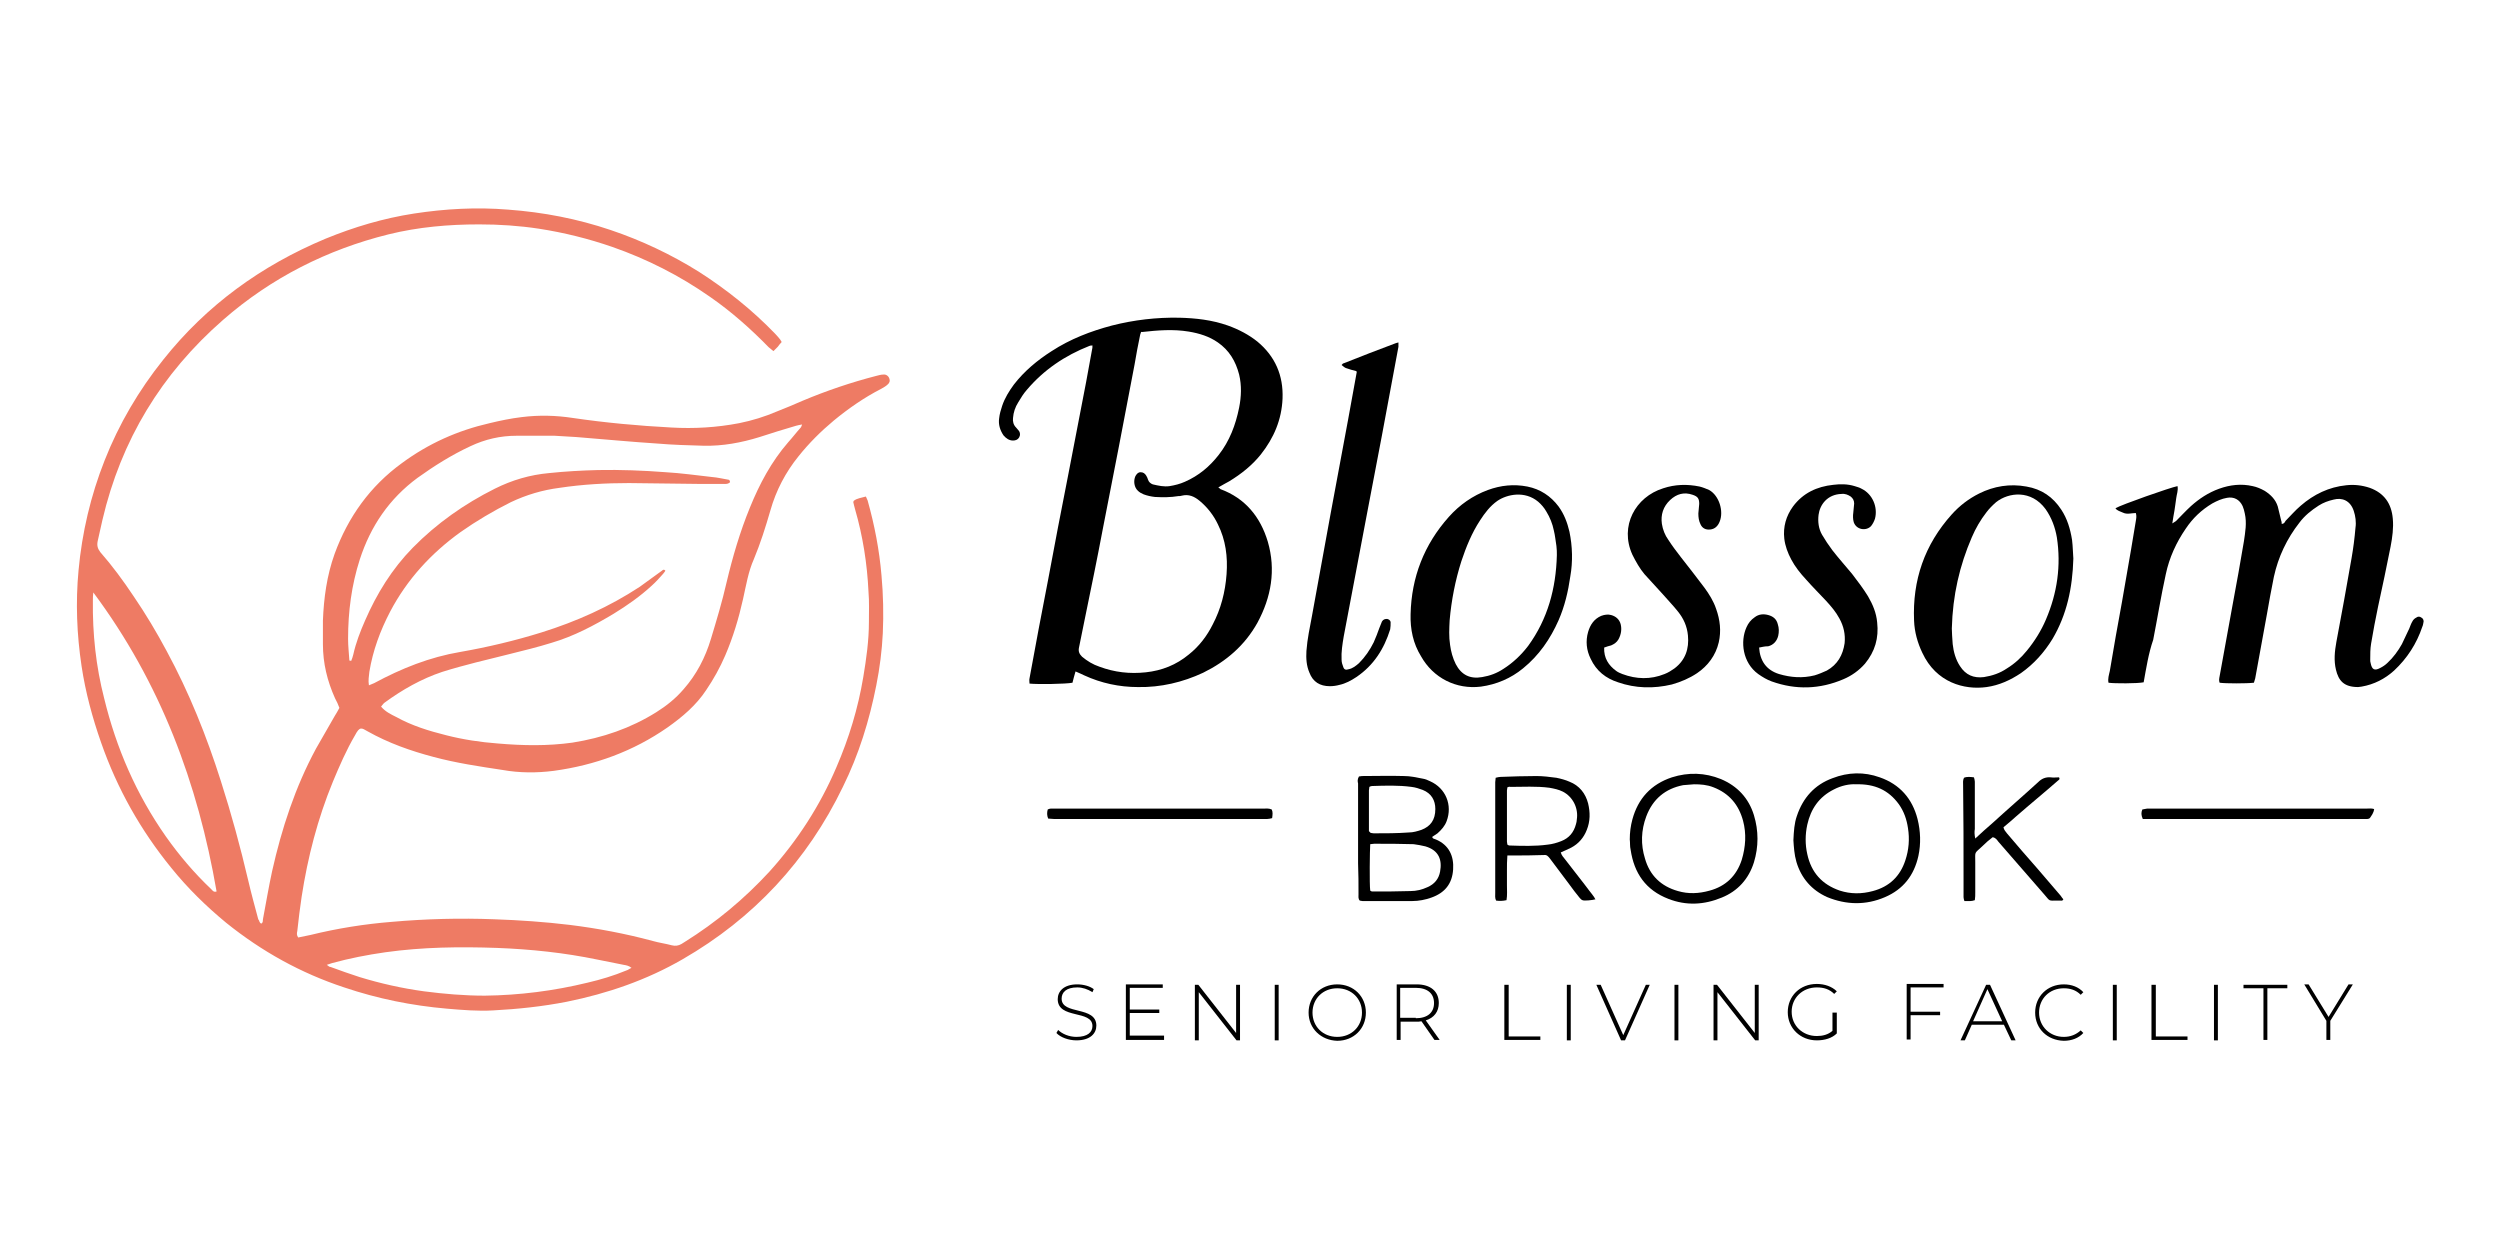 <?xml version="1.0" encoding="UTF-8"?>
<svg xmlns="http://www.w3.org/2000/svg" xmlns:xlink="http://www.w3.org/1999/xlink" version="1.1" x="0px" y="0px" viewBox="0 0 576 288" style="enable-background:new 0 0 576 288;" xml:space="preserve">
<style type="text/css">
	.st0{fill:#EE7B64;}
	.st1{fill:#231F20;}
	.st2{fill:#FFFFFF;}
	.st3{fill:#201B1F;}
</style>
<g id="_x37_">
</g>
<g id="_x36_">
</g>
<g id="_x35_">
</g>
<g id="_x34_">
</g>
<g id="_x33_">
</g>
<g id="_x32_">
	<path d="M280.7,112.3c0.3,0.2,0.4,0.3,0.5,0.4c5.7,2.1,9.2,6.4,10.9,12.1c1.9,6.5,0.8,12.8-2.4,18.7c-2.9,5.2-7.2,8.9-12.5,11.5   c-4.7,2.2-9.8,3.4-15,3.3c-4.3,0-8.5-0.9-12.4-2.7c-0.6-0.3-1.3-0.6-2-0.9c-0.3,1-0.5,1.8-0.7,2.6c-1.5,0.3-8,0.4-9.9,0.2   c0-0.4-0.1-0.8,0-1.2c1.4-7.6,2.8-15.2,4.3-22.8c1.5-8,3-16,4.6-24c0.9-4.7,1.8-9.3,2.7-14c1-5,1.9-9.9,2.8-14.9   c0.1-0.3,0.1-0.6,0.1-1c-0.3,0-0.5,0-0.7,0.1c-5.6,2.2-10.5,5.5-14.4,10.1c-0.8,0.9-1.4,1.9-2,2.9c-0.7,1.1-1.1,2.3-1.2,3.6   c-0.1,0.8,0.1,1.6,0.7,2.2c0.2,0.2,0.4,0.5,0.6,0.7c0.4,0.5,0.4,1.1,0.1,1.6c-0.3,0.5-0.8,0.7-1.4,0.7c-0.9,0-1.6-0.5-2.2-1.2   c-0.8-1.2-1.2-2.5-1-3.9c0.1-1,0.4-2,0.7-2.9c0.6-1.8,1.6-3.4,2.7-4.9c2.4-3.1,5.4-5.6,8.7-7.7c4.3-2.8,9-4.6,13.9-5.9   c5.1-1.3,10.3-1.9,15.5-1.8c3.8,0.1,7.5,0.5,11.2,1.8c2.5,0.9,4.8,2.1,6.8,3.7c4.1,3.4,6,7.8,5.8,13.1c-0.2,4.9-2,9.1-5,12.9   c-2,2.5-4.5,4.5-7.3,6.2C282.5,111.3,281.7,111.7,280.7,112.3z M262.9,76.5c-0.1,0.2-0.1,0.4-0.2,0.6c-0.5,2.3-0.9,4.6-1.3,6.9   c-2.4,12.6-4.8,25.2-7.3,37.8c-1.3,6.9-2.7,13.7-4.1,20.5c-0.5,2.3-0.9,4.6-1.4,6.9c-0.2,0.9,0.1,1.5,0.7,2.1c1.2,1,2.5,1.8,4,2.3   c3.5,1.3,7,1.7,10.7,1.3c3.7-0.4,7-1.7,9.9-4.1c2.4-1.9,4.2-4.3,5.5-6.9c1.9-3.6,2.9-7.5,3.2-11.6c0.3-4-0.2-7.9-2-11.5   c-1-2.1-2.4-3.9-4.2-5.4c-1.2-1-2.5-1.6-4.1-1.2c-0.3,0.1-0.5,0.1-0.8,0.1c-1.8,0.3-3.6,0.3-5.4,0.2c-0.9-0.1-1.8-0.3-2.6-0.6   c-0.5-0.2-1-0.5-1.3-0.8c-0.9-0.8-1.1-2.3-0.6-3.4c0.3-0.5,0.6-0.9,1.2-0.9c0.6,0,1,0.3,1.3,0.8c0.2,0.3,0.3,0.6,0.4,0.9   c0.2,0.6,0.6,0.9,1.1,1.1c1.3,0.3,2.6,0.6,3.9,0.4c1.2-0.2,2.4-0.5,3.5-1c3.2-1.4,5.7-3.5,7.8-6.2c2.5-3.2,3.9-6.9,4.7-10.9   c0.5-2.5,0.6-5.1,0-7.6c-0.8-3.1-2.3-5.6-4.9-7.4c-2-1.4-4.3-2.1-6.7-2.5c-3.6-0.6-7.2-0.3-10.8,0.1   C263.2,76.4,263.1,76.5,262.9,76.5z"></path>
	<path d="M493.9,157.2c-1.4,0.3-6.8,0.3-8.1,0.1c-0.2-0.9,0.1-1.8,0.3-2.7c0.9-5.3,1.8-10.6,2.8-15.9c0.7-4,1.4-8.1,2.1-12.1   c0.4-2.2,0.7-4.4,1.1-6.6c0.1-0.6,0.2-1.1,0-1.8c-1,0-2,0.4-3-0.1c-0.6-0.3-1.3-0.4-1.7-1c1.3-0.8,12.7-4.8,14.3-5.1   c0.2,1-0.2,1.9-0.3,2.8c-0.1,1-0.3,1.9-0.4,2.8c-0.2,0.9-0.3,1.9-0.5,3c0.4-0.3,0.7-0.4,0.9-0.6c1.1-1.1,2.2-2.3,3.4-3.4   c1.9-1.7,4-3.1,6.5-4c2.5-0.9,5.1-1.2,7.7-0.6c1,0.2,1.9,0.6,2.8,1.1c1.4,0.9,2.5,2,3,3.6c0.3,1.1,0.5,2.2,0.8,3.3   c0.1,0.2,0.1,0.5,0.1,0.7c0.6,0,0.7-0.4,0.9-0.7c1.2-1.2,2.2-2.4,3.5-3.5c3-2.6,6.5-4.3,10.5-4.7c1.8-0.2,3.6,0,5.4,0.6   c3.3,1.2,5,3.6,5.3,7.1c0.2,2.1-0.1,4.3-0.5,6.4c-0.9,4.6-1.9,9.3-2.9,13.9c-0.6,2.8-1.1,5.6-1.6,8.5c-0.2,1.2-0.2,2.4-0.2,3.7   c0,0.3,0,0.5,0.1,0.8c0.3,1.5,0.9,1.8,2.2,1.1c0.6-0.3,1.2-0.7,1.7-1.2c1.3-1.2,2.4-2.7,3.3-4.3c0.6-1.2,1.1-2.4,1.7-3.6   c0.2-0.5,0.4-1.1,0.7-1.6c0.2-0.4,0.5-0.7,0.9-0.9c0.4-0.3,0.8-0.3,1.2,0c0.4,0.2,0.5,0.6,0.5,0.9c-0.1,0.4-0.1,0.8-0.3,1.2   c-1.3,3.9-3.5,7.3-6.5,10.1c-2.1,1.9-4.6,3.2-7.5,3.7c-0.3,0-0.5,0.1-0.8,0.1c-3.3,0-4.5-1.5-5.1-4c-0.5-2.1-0.3-4.2,0.1-6.4   c1.2-6.4,2.4-12.9,3.5-19.3c0.4-2.3,0.7-4.6,0.9-7c0.2-1.3,0-2.7-0.4-3.9c-0.8-2.4-2.7-3.1-4.6-2.6c-1.3,0.3-2.4,0.7-3.5,1.4   c-1.7,1.1-3.2,2.3-4.4,3.9c-2.9,3.7-4.9,7.9-5.9,12.5c-0.6,2.9-1.1,5.8-1.6,8.6c-0.9,4.9-1.8,9.9-2.7,14.8c-0.1,0.4-0.2,0.7-0.3,1   c-1.6,0.2-6.6,0.2-7.9,0c-0.2-0.5-0.1-1,0-1.5c1-5.5,2-11,3-16.5c0.9-4.9,1.8-9.7,2.6-14.6c0.3-2.1,0.7-4.2,0.2-6.4   c-0.1-0.6-0.3-1.2-0.5-1.7c-0.7-1.5-2-2.2-3.6-1.9c-1.2,0.2-2.3,0.7-3.4,1.3c-2.5,1.5-4.5,3.4-6.1,5.8c-2.2,3.2-3.8,6.7-4.6,10.5   c-1.1,5-1.9,10-2.9,15.1C495,150.6,494.5,153.9,493.9,157.2z"></path>
	<path d="M312.5,85.5c-0.8-0.2-1.6-0.4-2.4-0.7c-0.3-0.1-0.6-0.4-1-0.7c0.2-0.2,0.3-0.4,0.5-0.4c4-1.6,7.9-3.1,11.9-4.6   c0.2-0.1,0.4-0.1,0.7-0.2c0,0.4,0,0.7,0,1c-1.3,6.8-2.5,13.6-3.8,20.4c-1.1,5.8-2.2,11.5-3.3,17.3c-1.8,9.7-3.7,19.3-5.5,29   c-0.3,1.8-0.6,3.6-0.5,5.4c0,0.6,0.2,1.2,0.4,1.7c0.2,0.6,0.6,0.7,1.2,0.5c1-0.2,1.7-0.8,2.4-1.4c1.4-1.4,2.5-3,3.4-4.8   c0.5-1.1,0.9-2.2,1.3-3.3c0.2-0.5,0.4-1,0.6-1.5c0.3-0.5,0.7-0.6,1.2-0.6c0.4,0.1,0.7,0.3,0.8,0.7c0,0.6,0,1.2-0.1,1.7   c-1.4,4.5-3.8,8.3-7.8,11c-1.2,0.8-2.5,1.5-3.9,1.8c-0.7,0.2-1.5,0.3-2.2,0.3c-2.3,0-3.9-1-4.7-3.1c-0.7-1.6-0.8-3.3-0.7-5   c0.2-2.8,0.8-5.5,1.3-8.2c1.4-7.9,2.9-15.7,4.3-23.6c1.3-7.2,2.7-14.3,4-21.5c0.7-3.7,1.3-7.3,2-11   C312.6,85.7,312.5,85.6,312.5,85.5z"></path>
	<path d="M477.7,128.7c-0.2,6.8-1.5,12.9-4.8,18.5c-1.9,3.1-4.3,5.8-7.3,7.9c-2.4,1.6-5,2.8-7.9,3.2c-5.1,0.7-11.6-1-14.8-7.9   c-1.1-2.3-1.8-4.8-1.9-7.4c-0.4-9.3,2.4-17.5,8.7-24.5c1.8-2,3.9-3.6,6.3-4.8c3.4-1.7,7.1-2.3,10.9-1.6c3.5,0.6,6.1,2.4,8,5.3   c1.4,2.1,2.1,4.5,2.5,7C477.6,126,477.6,127.6,477.7,128.7z M449.7,144.8c0,0.8,0.1,2.2,0.2,3.6c0.2,1.8,0.7,3.6,1.7,5.1   c1.3,2,3.1,2.8,5.5,2.5c1.9-0.3,3.7-0.9,5.3-2c1.8-1.1,3.3-2.5,4.6-4.1c1.8-2.2,3.3-4.6,4.4-7.2c2.6-6.1,3.5-12.4,2.5-18.9   c-0.4-2.3-1.2-4.5-2.6-6.5c-3.3-4.5-8.5-3.9-11.4-1.6c-0.8,0.7-1.6,1.5-2.2,2.3c-1.4,1.8-2.5,3.7-3.4,5.8   C451.5,130.3,449.9,137.1,449.7,144.8z"></path>
	<path d="M325,141.5c0.2-8.5,3.1-16,8.8-22.4c2.5-2.8,5.5-4.9,9-6.2c3-1.1,6-1.4,9.1-0.8c3,0.6,5.4,2.2,7.2,4.6   c1.3,1.8,2,3.7,2.5,5.8c0.7,3.4,0.8,6.9,0.2,10.3c-0.5,3.5-1.3,6.9-2.7,10.1c-1.9,4.3-4.5,8.1-8.2,11.1c-2.8,2.3-6.1,3.7-9.7,4.2   c-5.7,0.7-11-2-13.8-7C325.6,148.3,324.9,145,325,141.5z M358.7,127.9c0-0.6,0-1.4-0.1-2.1c-0.2-1.2-0.3-2.4-0.6-3.6   c-0.3-1.5-0.9-3-1.7-4.3c-0.5-0.9-1.2-1.7-1.9-2.3c-3.1-2.6-7.2-1.7-9.4-0.2c-1.7,1.2-2.9,2.8-4,4.5c-1.9,2.9-3.2,6.1-4.3,9.4   c-1.4,4.4-2.3,9-2.7,13.6c-0.1,1.9-0.2,3.8,0.1,5.7c0.2,1.5,0.6,3,1.3,4.4c1.3,2.5,3.3,3.5,6.1,3c1.8-0.3,3.4-0.9,4.9-1.9   c2.2-1.4,4.1-3.2,5.7-5.3C356.6,142.6,358.5,135.6,358.7,127.9z"></path>
	<path d="M405.3,149.2c0.2,3.1,1.7,5.2,4.6,6.1c2.7,0.8,5.4,1,8.2,0.3c1-0.3,1.9-0.7,2.8-1.1c2.5-1.4,3.7-3.6,4.1-6.3   c0.2-2-0.2-3.9-1.2-5.7c-0.8-1.5-1.9-2.8-3.1-4.1c-1.5-1.6-3.1-3.2-4.6-4.9c-1.3-1.4-2.5-2.9-3.4-4.6c-0.8-1.5-1.4-3.1-1.6-4.8   c-0.3-2.7,0.4-5.2,2-7.4c2.3-3.1,5.5-4.6,9.3-5c1.6-0.2,3.3-0.2,4.9,0.3c0.6,0.2,1.1,0.3,1.6,0.6c2.5,1.2,3.8,4.2,3.1,6.9   c-0.2,0.6-0.5,1.2-0.9,1.7c-1.1,1.2-3.4,0.9-4-0.9c-0.2-0.7-0.2-1.5-0.1-2.2c0.1-0.7,0.1-1.4,0.2-2.1c0-0.7-0.3-1.2-0.8-1.6   c-0.6-0.4-1.3-0.7-2.1-0.6c-3.3,0.1-5,2.5-5.3,4.8c-0.2,1.6,0,3.2,0.8,4.6c0.7,1.2,1.5,2.4,2.4,3.6c1.4,1.8,3,3.6,4.5,5.4   c1.3,1.7,2.6,3.4,3.7,5.2c1.1,1.9,1.9,3.8,2.1,6c0.4,3.6-0.5,6.7-2.8,9.5c-1.4,1.6-3.1,2.8-5,3.6c-5.4,2.3-10.9,2.5-16.5,0.5   c-1.1-0.4-2.1-1-3.1-1.7c-3.6-2.6-4.2-7.5-2.7-10.8c0.4-0.9,1-1.7,1.9-2.3c0.9-0.7,2-0.8,3.1-0.5c1.1,0.3,1.9,0.9,2.2,2.1   c0.3,0.9,0.3,1.8,0.1,2.7c-0.3,1.2-1.1,2.1-2.3,2.4C406.5,148.9,405.9,149.1,405.3,149.2z"></path>
	<path d="M369.6,149.2c-0.1,2.4,1,4.1,2.8,5.4c0.4,0.3,0.9,0.5,1.4,0.7c3.2,1.2,6.5,1.3,9.7,0c0.8-0.3,1.6-0.8,2.3-1.3   c2.5-1.9,3.4-4.5,3.1-7.6c-0.2-2.1-1-3.9-2.3-5.5c-1.1-1.4-2.3-2.6-3.5-4c-1.4-1.5-2.8-3.1-4.2-4.6c-1.1-1.3-2-2.9-2.8-4.5   c-3-6.6,0.7-13.3,7.1-15.3c2.7-0.9,5.5-1,8.4-0.4c0.8,0.2,1.5,0.5,2.2,0.8c2.3,1.3,3.4,4.9,2.4,7.3c-0.4,1-1.1,1.7-2.2,1.8   c-1,0.1-1.8-0.3-2.2-1.2c-0.4-0.8-0.5-1.6-0.5-2.5c0.1-0.7,0.1-1.5,0.2-2.2c0-1.2-0.3-1.7-1.5-2.1c-2-0.7-3.7-0.2-5.2,1.2   c-1.6,1.5-2.2,3.4-1.9,5.5c0.2,1.3,0.7,2.6,1.5,3.7c0.9,1.4,1.9,2.7,2.9,4c1.8,2.3,3.6,4.6,5.4,7c1.1,1.5,2.1,3.1,2.7,4.9   c0.9,2.5,1.2,5.1,0.6,7.7c-0.7,3-2.5,5.4-5,7.1c-1.8,1.2-3.7,2-5.8,2.6c-4.2,1-8.4,0.9-12.4-0.5c-2.8-0.9-5-2.6-6.3-5.4   c-1-2-1.2-4.1-0.6-6.2c0.5-1.7,1.4-3,3-3.7c0.8-0.3,1.6-0.4,2.3-0.2c1.1,0.3,1.9,1,2.2,2.1c0.3,1.2,0.1,2.4-0.5,3.5   c-0.4,0.7-1,1.1-1.7,1.4C370.7,148.8,370.2,149,369.6,149.2z"></path>
	<path d="M313.1,178.9c0.2,0,0.5-0.1,0.7-0.1c3.2,0,6.5-0.1,9.7,0c1.4,0,2.8,0.3,4.3,0.6c0.6,0.1,1.1,0.3,1.7,0.6   c3.6,1.6,5.2,5.5,3.8,9.2c-0.4,1.1-1.2,2-2.1,2.8c-0.4,0.3-0.8,0.5-1.2,0.8c0,0.4,0.3,0.4,0.5,0.5c0.1,0,0.2,0.1,0.3,0.1   c3.1,1.3,4.2,3.9,4,6.9c-0.2,3.3-1.9,5.4-5,6.5c-1.4,0.5-2.9,0.8-4.4,0.8c-3.8,0-7.7,0-11.5,0c-0.2,0-0.4-0.1-0.6-0.1   c-0.4-0.4-0.3-0.9-0.3-1.4c0-2.4,0-4.8-0.1-7.2c0-6.1,0-12.2,0-18.4C312.8,180.1,312.7,179.6,313.1,178.9z M315.7,205.2   c0.2,0.1,0.3,0.2,0.4,0.2c3,0,5.9,0,8.9-0.1c1.3,0,2.6-0.3,3.9-0.9c1.6-0.7,2.6-1.9,2.9-3.6c0.5-2.7-0.3-4.9-3.4-5.8   c-0.9-0.2-1.8-0.4-2.7-0.5c-3-0.1-6.1-0.1-9.1-0.1c-0.3,0-0.6,0.1-0.9,0.1C315.6,195.9,315.5,203.7,315.7,205.2z M315.8,191.9   c0.2,0,0.4,0.1,0.7,0.1c2.7,0,5.4,0,8.1-0.2c1,0,2-0.3,2.9-0.6c2.1-0.8,3.2-2.3,3.2-4.8c0-2-0.9-3.6-2.9-4.4   c-0.8-0.3-1.7-0.6-2.6-0.7c-3-0.4-6-0.3-9.1-0.2c-0.2,0-0.4,0.1-0.6,0.2c0,0.3-0.1,0.6-0.1,0.8c0,3.1,0,6.3,0,9.4   C315.6,191.7,315.7,191.8,315.8,191.9z"></path>
	<path d="M413.2,193.6c0.1-2.1,0.2-3.9,0.8-5.6c1.4-4.2,4.1-7.2,8.2-8.7c3.6-1.4,7.3-1.5,10.9-0.2c4.6,1.6,7.5,4.9,8.7,9.6   c0.7,2.8,0.8,5.7,0.2,8.5c-1,4.5-3.5,7.7-7.7,9.5c-4.4,1.9-8.9,1.8-13.3,0c-3.6-1.6-6-4.4-7.1-8.1   C413.4,196.9,413.3,195.1,413.2,193.6z M427.7,180.7c-1.6-0.1-3.5,0.3-5.2,1.2c-3.4,1.7-5.3,4.5-6.1,8.1c-0.5,2.3-0.5,4.6,0,6.8   c0.9,4.2,3.4,7,7.5,8.4c2.5,0.8,5,0.8,7.6,0.1c3.8-1,6.3-3.4,7.5-7.1c0.8-2.4,1-4.9,0.6-7.4c-0.3-2-0.9-3.8-2.1-5.5   C435.1,182,431.9,180.6,427.7,180.7z"></path>
	<path d="M375.5,193.4c0-1.6,0.2-3.1,0.6-4.6c1.3-4.8,4.3-8.1,9.1-9.7c3.8-1.2,7.6-1.1,11.3,0.4c3.8,1.6,6.4,4.4,7.6,8.3   c1.1,3.6,1.1,7.3,0,10.9c-1.2,3.8-3.7,6.6-7.4,8.1c-4.1,1.7-8.2,1.9-12.3,0.3c-5.2-2-7.9-5.9-8.7-11.3   C375.5,195,375.6,194.2,375.5,193.4z M390.3,180.7c-0.8,0.1-1.7,0.1-2.5,0.2c-4.1,0.8-7,3.2-8.5,7.2c-1.2,3.2-1.3,6.5-0.3,9.7   c1.1,3.9,3.7,6.4,7.6,7.5c2.4,0.7,4.8,0.6,7.3-0.1c3.7-1,6.2-3.4,7.4-7.1c0.9-3,1.1-6,0.3-9c-1-3.7-3.2-6.3-6.8-7.7   C393.3,180.8,391.8,180.7,390.3,180.7z"></path>
	<path d="M347.3,197.1c-0.1,1.2-0.1,2.3-0.1,3.4c0,1.2,0,2.3,0,3.5c0,1.1,0.1,2.2-0.1,3.4c-0.9,0.2-1.6,0.2-2.4,0.1   c-0.3-0.6-0.2-1.2-0.2-1.8c0-5.9,0-11.8,0-17.7c0-2.6,0-5.2,0-7.8c0-0.3,0.1-0.6,0.1-1c0.4-0.1,0.8-0.2,1.1-0.2   c2.8-0.1,5.5-0.2,8.3-0.2c1.5,0,3.1,0.2,4.6,0.4c1,0.2,2.1,0.5,3,0.9c2.3,0.9,3.7,2.7,4.3,5c0.5,2.1,0.5,4.1-0.3,6.1   c-0.7,1.8-1.9,3.2-3.6,4.1c-0.8,0.4-1.5,0.7-2.4,1.1c0.2,0.7,0.6,1.1,1,1.6c1.5,1.9,3,3.9,4.5,5.8c0.7,1,1.5,1.9,2.2,2.9   c0.1,0.2,0.2,0.4,0.3,0.5c-0.7,0.2-2.6,0.4-3,0.2c-0.3-0.1-0.5-0.4-0.7-0.6c-0.8-1-1.6-2-2.3-3c-1.5-2-3-4-4.5-6   c-0.4-0.5-0.7-0.9-1.4-0.8c-2.5,0.1-5,0.1-7.5,0.1C348,197.1,347.8,197.1,347.3,197.1z M347.3,181.4c0,0.3-0.1,0.5-0.1,0.7   c0,3.9,0,7.9,0,11.8c0,0.2,0.1,0.5,0.1,0.7c0.2,0.1,0.3,0.2,0.4,0.2c3,0.1,6,0.2,8.9-0.2c1-0.1,2.1-0.4,3.1-0.8   c1.8-0.7,2.9-2,3.4-3.9c0.1-0.4,0.2-0.7,0.2-1.1c0.4-2.6-0.9-5.2-3.2-6.4c-1-0.5-2-0.7-3.1-0.9c-3-0.4-6.1-0.2-9.1-0.2   C347.8,181.2,347.6,181.3,347.3,181.4z"></path>
	<path d="M455.1,193.2c1.4-1.3,2.6-2.4,3.9-3.5c3.5-3.2,7.1-6.3,10.6-9.5c0.8-0.8,1.7-1.2,2.9-1.1c0.6,0.1,1.3,0,1.9,0   c0.3,0.5-0.1,0.6-0.3,0.8c-3.2,2.8-6.5,5.5-9.7,8.3c-0.9,0.8-1.8,1.6-2.8,2.4c0.1,0.6,0.5,1,0.8,1.4c2.3,2.7,4.6,5.4,7,8.1   c1.8,2.1,3.6,4.2,5.4,6.3c0.2,0.3,0.4,0.6,0.6,0.8c-0.2,0.4-0.4,0.3-0.7,0.3c-0.2,0-0.4,0-0.6,0c-2.2,0-1.7,0.2-3-1.3   c-3.6-4.1-7.1-8.2-10.7-12.3c-0.3-0.4-0.6-0.9-1.3-1c-0.8,0.6-1.6,1.3-2.3,2c-2,1.9-1.7,1.1-1.7,3.8c0,2.3,0,4.6,0,6.9   c0,0.6,0,1.2-0.1,1.8c-0.8,0.3-1.5,0.2-2.4,0.2c-0.1-0.3-0.2-0.6-0.2-0.9c0-1.4,0-2.9,0-4.3c0-7.1,0-14.3-0.1-21.4   c0-0.6-0.1-1.2,0.2-1.8c0.7-0.3,1.5-0.2,2.3-0.1c0.1,0.4,0.2,0.7,0.2,1c0,3.6,0,7.2,0,10.9C454.9,191.6,454.9,192.3,455.1,193.2z"></path>
	<path d="M493.7,188.7c-0.4-0.9-0.4-1.5-0.1-2.2c0.4-0.1,0.7-0.1,1.1-0.2c2,0,3.9,0,5.9,0c14.9,0,29.7,0,44.6,0   c0.6,0,1.2-0.1,1.8,0.1c-0.1,0.9-0.6,1.5-1,2.1c-0.1,0.1-0.4,0.2-0.6,0.2c-0.4,0-0.7,0-1.1,0c-16.2,0-32.5,0-48.7,0   C495,188.7,494.4,188.7,493.7,188.7z"></path>
	<path d="M293,186.5c0.3,0.6,0.2,1.2,0.1,2c-0.4,0.1-0.8,0.2-1.2,0.2c-1.4,0-2.9,0-4.3,0c-14.9,0-29.8,0-44.7,0   c-0.5,0-0.9-0.1-1.4-0.1c-0.3-0.7-0.3-1.4-0.1-2.1c0.2-0.1,0.5-0.2,0.7-0.2c0.7,0,1.4,0,2.1,0c15.6,0,31.3,0,46.9,0   C291.7,186.3,292.3,186.2,293,186.5z"></path>
	<path class="st0" d="M60.2,212.8c0.5-0.3,0.3-0.7,0.4-1.1c0.7-3.7,1.3-7.3,2.1-11c2.2-9.8,5.3-19.3,10.1-28.2   c1.4-2.5,2.9-5,4.3-7.5c0.4-0.6,0.7-1.2,1.1-1.9c-0.3-0.8-0.6-1.5-1-2.2c-1.8-4-2.8-8.1-2.8-12.5c0-1.8,0-3.6,0-5.4   c0.2-5.2,0.9-10.4,2.7-15.4c3.1-8.5,8.2-15.6,15.5-20.9c6.1-4.5,12.8-7.5,20.2-9.2c2.5-0.6,4.9-1.1,7.4-1.4c4-0.5,7.9-0.4,11.8,0.2   c7.5,1.1,15.1,1.8,22.7,2.2c5.2,0.3,10.4,0,15.6-1c3-0.6,5.9-1.5,8.7-2.7c2-0.8,4-1.6,6-2.5c5.5-2.3,11.1-4.2,16.9-5.7   c0.5-0.1,1-0.3,1.6-0.3c0.6-0.1,1.2,0.3,1.4,0.9c0.2,0.5,0.1,1-0.4,1.4c-0.4,0.4-1,0.7-1.5,1c-3.9,2-7.5,4.5-10.9,7.3   c-3,2.5-5.7,5.2-8.1,8.2c-3,3.7-5.2,7.9-6.5,12.5c-1.1,3.8-2.3,7.6-3.8,11.2c-1.3,2.9-1.8,6.1-2.5,9.2c-1,4.5-2.3,8.8-4.1,13   c-1.2,2.8-2.7,5.5-4.4,8c-2.3,3.5-5.5,6.2-8.9,8.6c-7.9,5.5-16.7,8.7-26.2,10c-3.9,0.5-7.9,0.5-11.8-0.2c-5.3-0.8-10.7-1.6-15.9-3   c-5.3-1.4-10.4-3.2-15.2-5.9c-1.4-0.8-1.8-1.2-2.9,0.9c-2,3.4-3.6,7.1-5.1,10.7c-3.5,8.5-5.8,17.4-7.2,26.5c-0.4,2.6-0.7,5.2-1,7.9   c-0.1,0.5-0.2,0.9,0.2,1.5c1-0.2,2-0.4,2.9-0.6c6.1-1.5,12.4-2.5,18.6-3c7.9-0.7,15.8-0.9,23.7-0.6c5.8,0.2,11.6,0.6,17.4,1.3   c6.4,0.8,12.8,2,19.1,3.7c1.4,0.4,2.9,0.6,4.4,1c0.8,0.2,1.5,0.1,2.2-0.3c0.3-0.2,0.5-0.3,0.8-0.5c7.2-4.5,13.7-9.9,19.5-16.2   c6.4-7.1,11.6-15.1,15.4-24c2.9-6.7,5-13.6,6.2-20.8c0.7-4.2,1.3-8.4,1.3-12.7c0-2.3,0.1-4.7-0.1-7c-0.3-6.4-1.3-12.8-3.1-19   c-0.1-0.5-0.3-1-0.4-1.6c0,0,0-0.1,0.1-0.3c0.7-0.6,1.8-0.7,2.8-1c0.1,0.3,0.3,0.6,0.4,0.9c1.6,5.7,2.7,11.4,3.2,17.3   c0.4,4.4,0.5,8.9,0.3,13.3c-0.2,4-0.7,8-1.5,12c-1.6,8.1-4,15.9-7.7,23.4c-8.2,17-20.6,30.3-36.9,39.7c-8.3,4.8-17.3,7.9-26.7,9.8   c-5.6,1.1-11.3,1.7-17,2c-3.5,0.2-7.1-0.1-10.6-0.4c-8.1-0.7-16-2.3-23.7-4.9c-10-3.3-19-8.3-27.2-14.9c-4.6-3.8-8.8-7.9-12.6-12.6   c-7.1-8.7-12.5-18.3-16.2-28.9c-2-5.7-3.6-11.6-4.5-17.6c-1.1-7.3-1.4-14.7-0.7-22.1c0.8-8.7,2.8-17.2,6-25.3   c3.3-8.4,7.9-16.2,13.5-23.2c10-12.6,22.6-21.7,37.4-27.9c6.6-2.7,13.3-4.7,20.4-5.8c7.2-1.1,14.4-1.5,21.7-0.9   c8.1,0.6,15.9,2.1,23.6,4.7c7.1,2.4,13.9,5.6,20.3,9.6c6.4,4.1,12.3,8.8,17.6,14.3c0.5,0.6,1.1,1.1,1.5,1.9   c-0.3,0.3-0.6,0.7-0.9,1.1c-0.3,0.3-0.6,0.6-1,1c-0.4-0.3-0.7-0.6-1.1-0.9c-4.2-4.3-8.6-8.2-13.5-11.6c-7-4.9-14.5-8.7-22.5-11.5   c-5.5-1.9-11.1-3.3-16.9-4.2c-4.6-0.7-9.2-1-13.8-1c-7,0-14,0.6-20.9,2.3C75.4,57.5,62.5,64,51.4,73.7   c-14.2,12.4-23.5,27.7-27.8,46.1c-0.4,1.6-0.7,3.3-1.1,4.9c-0.2,1,0,1.7,0.6,2.5c2.8,3.2,5.3,6.6,7.7,10.2   c2.8,4.1,5.3,8.3,7.6,12.6c5.2,9.6,9.2,19.6,12.5,30c2.4,7.5,4.5,15.2,6.3,22.9c0.7,3,1.5,5.9,2.3,8.9   C59.8,212.1,59.7,212.6,60.2,212.8z M80.5,152.2c0.1,0,0.3,0,0.4,0.1c0.2-0.5,0.4-1,0.5-1.5c0.6-2.7,1.6-5.3,2.7-7.8   c2.7-6.2,6.2-11.9,11-16.8c5.5-5.6,11.9-10.1,18.9-13.6c4-2,8.1-3.2,12.5-3.6c3.8-0.4,7.5-0.6,11.3-0.7c5.2-0.1,10.4,0.1,15.6,0.5   c3.5,0.2,7,0.7,10.6,1.1c1.3,0.1,2.5,0.4,3.7,0.6c0.2,0,0.5,0.1,0.5,0.6c-0.5,0.5-1.1,0.4-1.7,0.4c-1.7,0-3.5,0-5.2,0   c-5.5-0.1-10.9-0.1-16.4-0.2c-5.3,0-10.7,0.3-16,1.1c-3.9,0.5-7.6,1.6-11.2,3.3c-4,2-7.9,4.3-11.6,6.9   c-6.8,4.9-12.3,10.9-16.2,18.3c-2.3,4.4-4,9-4.8,13.9c-0.1,1-0.3,2-0.1,3.1c0.4-0.2,0.8-0.3,1.2-0.5c6.3-3.4,12.8-6,19.9-7.2   c6.3-1.1,12.6-2.6,18.7-4.5c8-2.5,15.6-5.9,22.6-10.5c1.7-1.2,3.4-2.5,5.1-3.7c0.2-0.2,0.5-0.4,0.8,0c-0.2,0.3-0.4,0.6-0.6,0.8   c-0.8,0.9-1.6,1.8-2.5,2.6c-2.7,2.5-5.7,4.6-8.8,6.5c-4.5,2.7-9.2,5.2-14.3,6.7c-3.2,1-6.5,1.8-9.7,2.6c-5.2,1.3-10.4,2.5-15.5,4.1   c-4.8,1.6-9.2,4.1-13.3,7.1c-0.3,0.2-0.5,0.6-0.8,0.9c1,1.2,2.3,1.8,3.5,2.4c3.6,2,7.5,3.2,11.5,4.2c3.9,1,7.9,1.6,11.9,1.9   c5.8,0.5,11.5,0.6,17.2-0.2c6.9-1.1,13.4-3.3,19.3-7c2.4-1.5,4.5-3.2,6.3-5.3c3-3.4,5-7.3,6.3-11.6c1.3-4.3,2.6-8.6,3.6-13   c1.4-5.9,3.1-11.7,5.4-17.3c2.2-5.4,4.9-10.5,8.8-15c1-1.1,1.9-2.3,2.9-3.4c0.1-0.1,0.2-0.4,0.3-0.7c-0.6,0.1-1,0.2-1.4,0.3   c-2.8,0.8-5.6,1.7-8.4,2.6c-4.2,1.3-8.5,2.1-12.9,2c-3.5-0.1-7.1-0.2-10.6-0.5c-6.2-0.4-12.4-1-18.7-1.5c-1.7-0.1-3.4-0.2-5-0.3   c-2.9,0-5.9,0-8.8,0c-3.7,0-7.2,0.8-10.6,2.4c-4.3,2-8.3,4.5-12.2,7.3c-6.5,4.8-10.8,11.1-13.3,18.8c-1.9,5.9-2.7,12-2.7,18.3   C80.2,148.9,80.4,150.6,80.5,152.2z M21.5,136.5c-0.1,0.8-0.1,1.3-0.1,1.8c-0.1,7.7,0.7,15.2,2.6,22.6c2.8,11.5,7.4,22.1,14.2,31.8   c3.1,4.4,6.6,8.5,10.5,12.2c0.3,0.3,0.5,0.7,1.2,0.5C45.6,180.5,37,157.3,21.5,136.5z M145.5,223c-0.6-0.5-1.2-0.6-1.8-0.7   c-2-0.4-4-0.8-6-1.2c-7.7-1.6-15.4-2.4-23.2-2.7c-8.6-0.3-17.1-0.2-25.7,1c-4.2,0.6-8.3,1.4-12.3,2.5c-0.3,0.1-0.6,0.2-1.2,0.4   c0.4,0.3,0.6,0.5,0.9,0.5c2.2,0.8,4.4,1.6,6.6,2.3c4.9,1.5,9.8,2.6,14.9,3.3c4.6,0.6,9.3,1,14,1c8-0.1,15.9-1.1,23.7-3   c3-0.7,6-1.6,8.9-2.8C144.7,223.5,145,223.2,145.5,223z"></path>
	<g>
		<path d="M243.4,238l0.4-0.7c0.9,0.9,2.5,1.6,4.2,1.6c2.6,0,3.7-1.1,3.7-2.5c0-3.8-8-1.5-8-6.2c0-1.8,1.4-3.4,4.5-3.4    c1.4,0,2.9,0.4,3.8,1.1l-0.3,0.7c-1.1-0.7-2.3-1.1-3.5-1.1c-2.5,0-3.6,1.1-3.6,2.6c0,3.8,8,1.6,8,6.2c0,1.8-1.4,3.4-4.6,3.4    C246.2,239.7,244.3,239,243.4,238z"></path>
		<path d="M268.2,238.8v0.8h-8.8v-12.8h8.5v0.8h-7.6v5h6.8v0.8h-6.8v5.2H268.2z"></path>
		<path d="M285.7,226.9v12.8h-0.8l-8.7-11.1v11.1h-0.9v-12.8h0.8l8.7,11.1v-11.1H285.7z"></path>
		<path d="M293.7,226.9h0.9v12.8h-0.9V226.9z"></path>
		<path d="M301.5,233.3c0-3.7,2.8-6.5,6.6-6.5c3.8,0,6.6,2.8,6.6,6.5s-2.8,6.5-6.6,6.5C304.4,239.7,301.5,237,301.5,233.3z     M313.8,233.3c0-3.2-2.4-5.6-5.7-5.6c-3.3,0-5.7,2.4-5.7,5.6s2.4,5.6,5.7,5.6C311.4,238.9,313.8,236.5,313.8,233.3z"></path>
		<path d="M330.5,239.6l-3-4.3c-0.4,0.1-0.8,0.1-1.2,0.1h-3.6v4.2h-0.9v-12.8h4.6c3.2,0,5.1,1.6,5.1,4.3c0,2-1.1,3.4-3,4l3.2,4.5    H330.5z M326.2,234.6c2.7,0,4.2-1.3,4.2-3.5c0-2.2-1.5-3.5-4.2-3.5h-3.6v6.9H326.2z"></path>
		<path d="M346.7,226.9h0.9v11.9h7.3v0.8h-8.3V226.9z"></path>
		<path d="M361,226.9h0.9v12.8H361V226.9z"></path>
		<path d="M380.1,226.9l-5.7,12.8h-0.9l-5.7-12.8h1l5.2,11.6l5.2-11.6H380.1z"></path>
		<path d="M385.8,226.9h0.9v12.8h-0.9V226.9z"></path>
		<path d="M405.2,226.9v12.8h-0.8l-8.7-11.1v11.1h-0.9v-12.8h0.8l8.7,11.1v-11.1H405.2z"></path>
		<path d="M422.3,233.3h0.9v4.8c-1.1,1.1-2.8,1.6-4.6,1.6c-3.8,0-6.7-2.8-6.7-6.5s2.8-6.5,6.7-6.5c1.8,0,3.5,0.6,4.6,1.7l-0.6,0.6    c-1.1-1.1-2.4-1.5-4-1.5c-3.3,0-5.8,2.4-5.8,5.6c0,3.2,2.5,5.6,5.8,5.6c1.3,0,2.6-0.3,3.6-1.2V233.3z"></path>
		<path d="M440.2,227.7v5.4h6.8v0.8h-6.8v5.6h-0.9v-12.8h8.5v0.8H440.2z"></path>
		<path d="M461.7,236.1h-7.4l-1.6,3.6h-1l5.9-12.8h0.9l5.9,12.8h-1L461.7,236.1z M461.3,235.3l-3.4-7.4l-3.3,7.4H461.3z"></path>
		<path d="M468.9,233.3c0-3.7,2.8-6.5,6.6-6.5c1.8,0,3.4,0.6,4.5,1.8l-0.6,0.6c-1.1-1.1-2.4-1.5-3.9-1.5c-3.3,0-5.7,2.4-5.7,5.6    c0,3.2,2.5,5.6,5.7,5.6c1.5,0,2.8-0.5,3.9-1.5l0.6,0.6c-1.1,1.2-2.7,1.8-4.5,1.8C471.7,239.7,468.9,237,468.9,233.3z"></path>
		<path d="M486.8,226.9h0.9v12.8h-0.9V226.9z"></path>
		<path d="M495.8,226.9h0.9v11.9h7.3v0.8h-8.3V226.9z"></path>
		<path d="M510.1,226.9h0.9v12.8h-0.9V226.9z"></path>
		<path d="M521.5,227.7h-4.6v-0.8H527v0.8h-4.6v11.9h-0.9V227.7z"></path>
		<path d="M536.9,235.2v4.4h-0.9v-4.4l-5.1-8.4h1l4.6,7.5l4.6-7.5h1L536.9,235.2z"></path>
	</g>
</g>
<g id="_x31_">
</g>
</svg>

